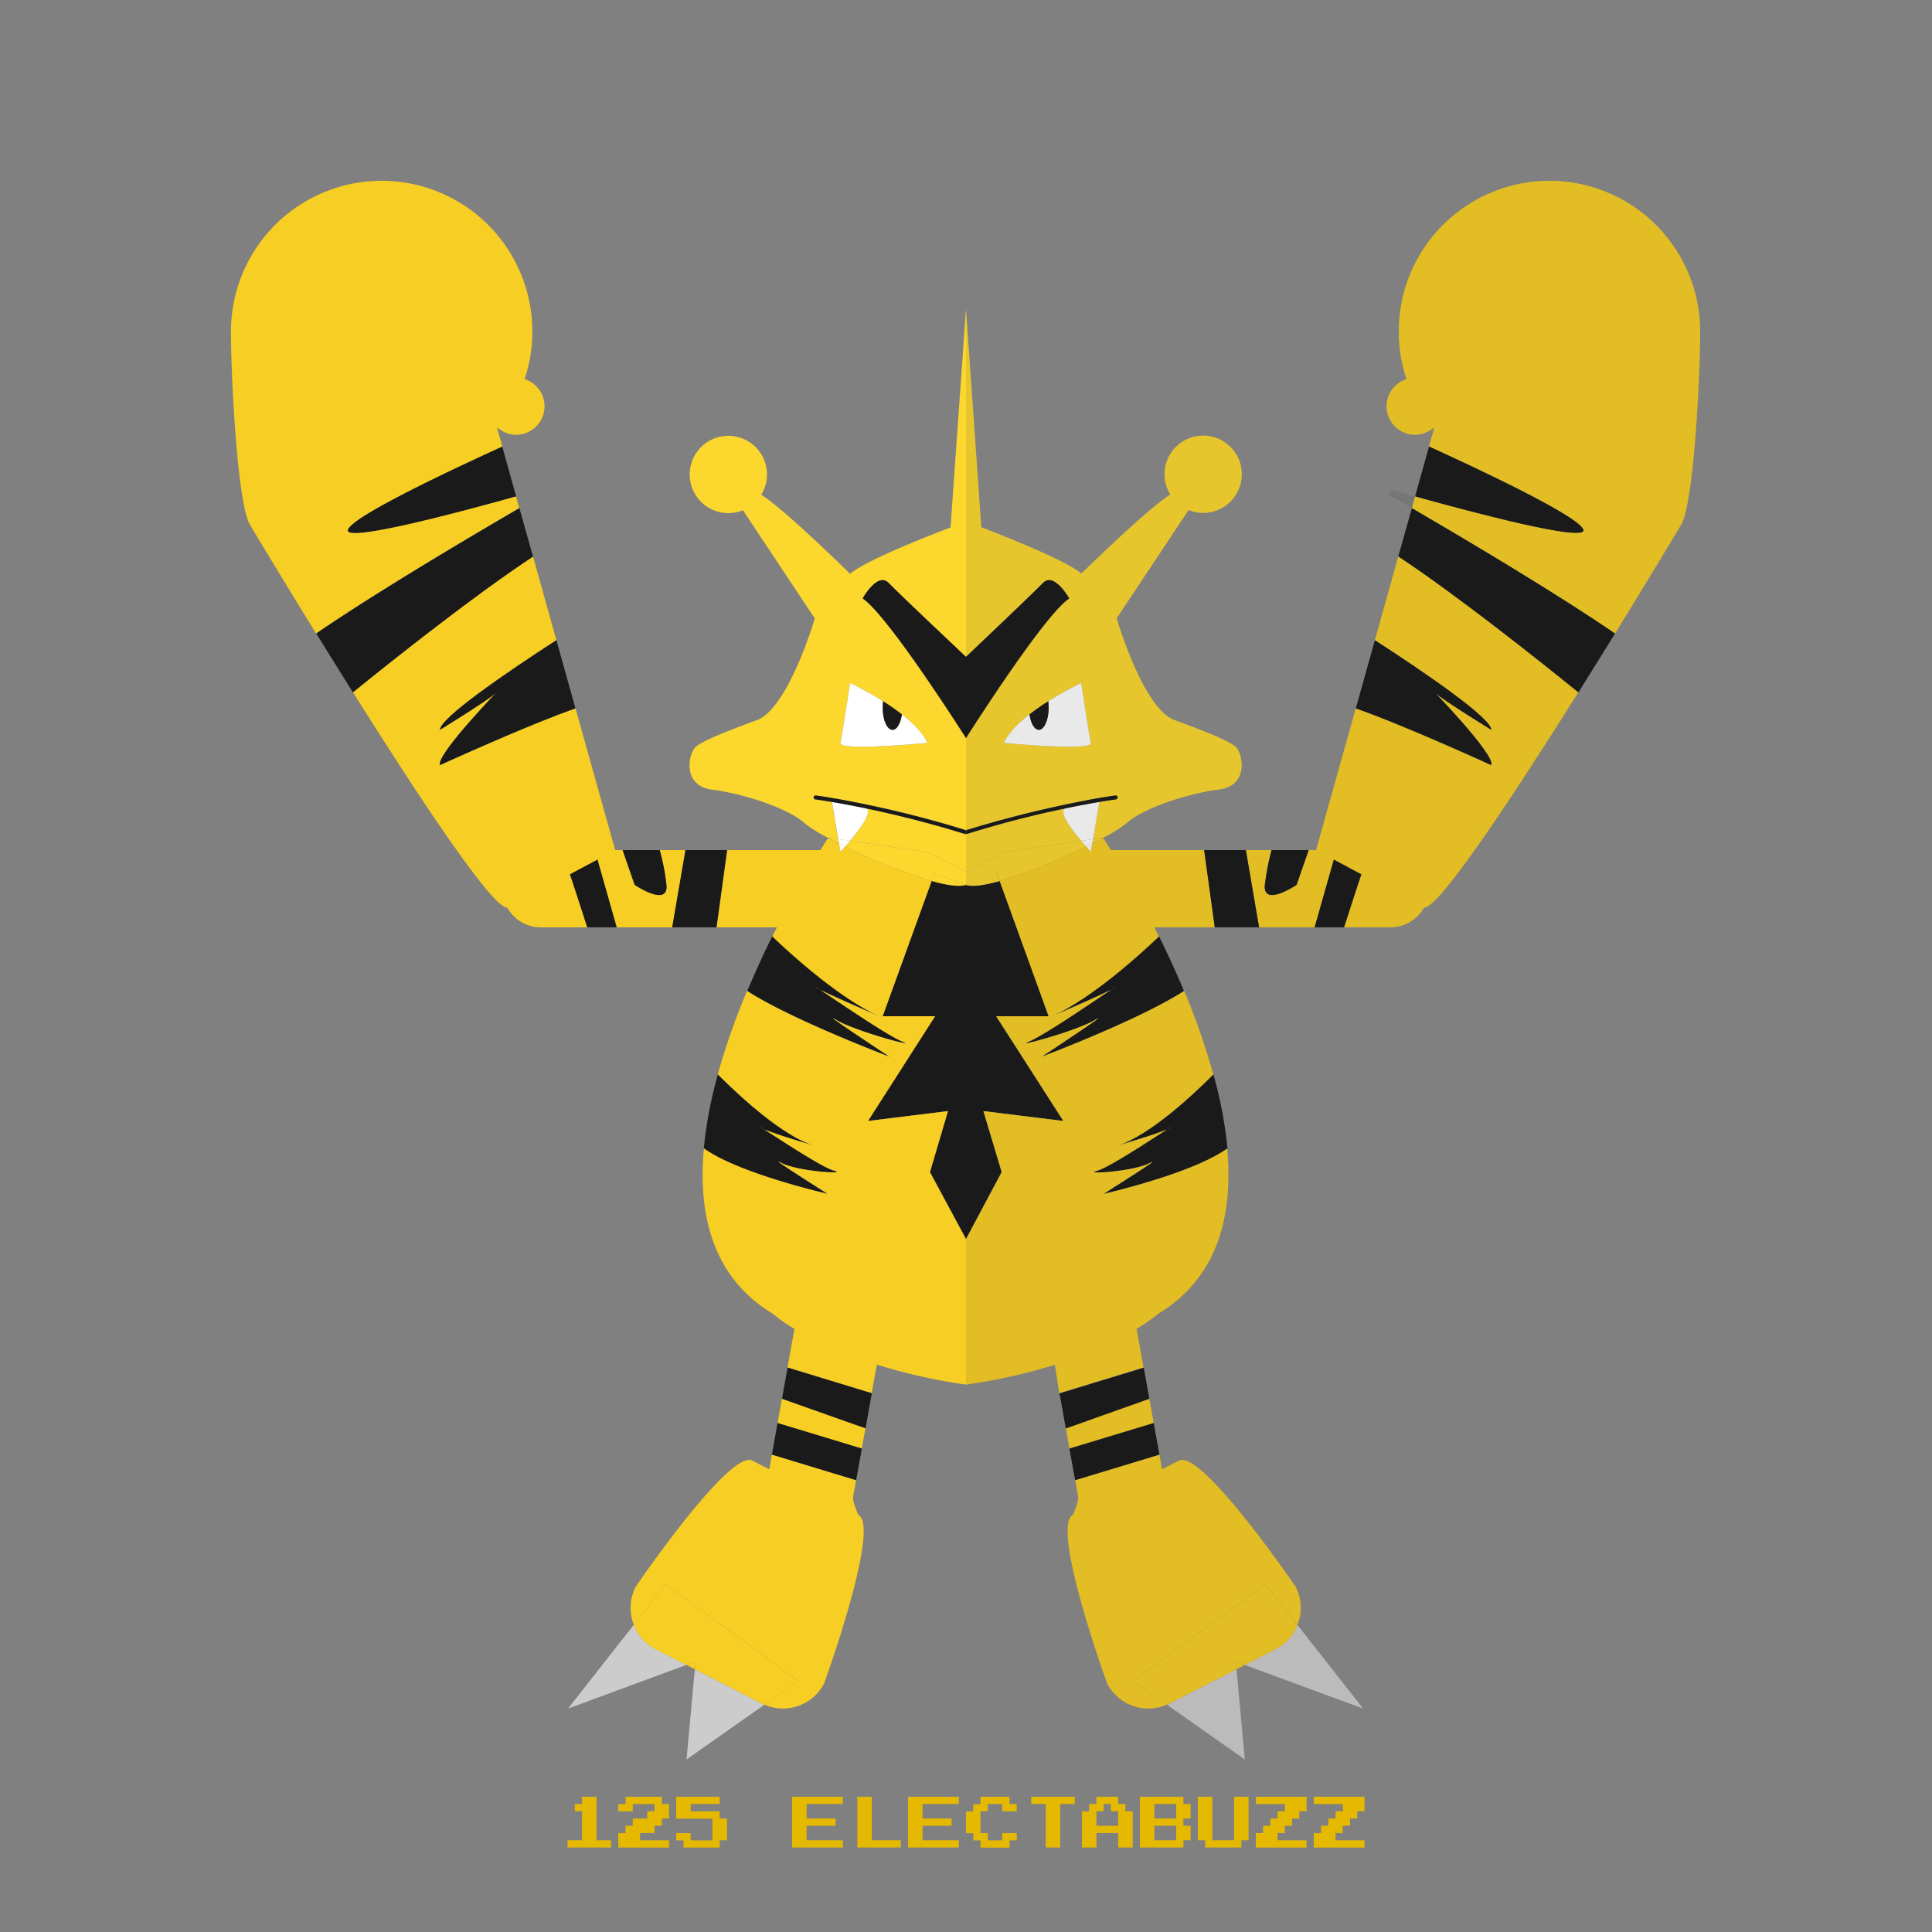 <?xml version="1.0" ?><svg id="pkflt" viewBox="0 0 500 500" xmlns="http://www.w3.org/2000/svg"><rect x="0" y="0" width="500" height="500" fill="#808080" stroke="none"/><defs><style>.cls-1{fill:none;}.cls-2{fill:#1a1a1a;}.cls-3{fill:#fcd82e;}.cls-4{fill:#fff;}.cls-5{fill:#ccc;}.cls-6{fill:#f7ce23;}.cls-7{opacity:0.1;}.cls-8{fill:#e5b900;}</style></defs><title/><path class="cls-1" d="M196.75,291.75a4,4,0,0,0,1,.55C197,291.8,196.57,291.57,196.75,291.75Z"/><path class="cls-2" d="M241.11,228l-12.68,35H242l-17.37,27.11,20.7-2.56-4.67,15.79L250,320.67V229C248.28,229.59,245,229.11,241.11,228Z"/><path class="cls-2" d="M202.25,301c4.25,2.25,17.5,3,13.66,2-3.14-.82-14.6-8.48-18.15-10.7a4,4,0,0,1-1-.55c-0.18-.18.22,0,1,0.55,3.26,1.41,12.86,4.2,12.86,4.2-8-2.59-18.45-12.06-24.84-18.44a110.25,110.25,0,0,0-3.64,19.18c9.16,6.58,32.06,11.77,32.06,11.77S198,298.75,202.25,301Z"/><path class="cls-2" d="M211.12,255.47a6.82,6.82,0,0,0,1.19.71C211.38,255.56,210.92,255.27,211.12,255.47Z"/><path class="cls-2" d="M216.49,264c5,2.94,21.7,7.39,17,5.51-3.84-1.54-17.07-10.65-21.18-13.37a6.82,6.82,0,0,1-1.19-.71c-0.2-.19.27,0.1,1.19,0.71,3.89,2,15.6,6.94,15.6,6.94-9.57-4.23-21-14.19-28-20.86-2.18,4.4-4.4,9.2-6.51,14.23,11.56,7.5,36.92,17.06,36.92,17.06S211.49,261.09,216.49,264Z"/><path class="cls-3" d="M224.22,209.22a1.39,1.39,0,0,1,.41.78c0.15,1.52-2.5,5.05-4.62,7.6l20,2.9,10,5.17v-9.79l-0.15,0C240,212.78,231.05,210.64,224.22,209.22Z"/><path class="cls-3" d="M220,217.6c-0.45.55-.88,1.05-1.25,1.48A147.12,147.12,0,0,0,241.11,228l0.73-2,8.17,3v-3.33l-10-5.17Z"/><path class="cls-3" d="M241.11,228c3.94,1.1,7.18,1.58,8.89,1l-8.17-3Z"/><path class="cls-3" d="M246,136.5s-21.33,8-26,12c0,0-17-16.76-23-20.45a10,10,0,1,0-4.73,4l18.6,28s-6.83,23.33-15,26.33-14,5.33-15.83,6.92-3.67,10.08,4.33,11.08S204,209.17,208.17,213a36,36,0,0,0,6,3.76l2.72,0.39-1.61-9.62c-2.67-.45-4.21-0.66-4.26-0.66a0.5,0.5,0,0,1,.13-1s1.47,0.2,4,.61c1.48,0.25,3.34.58,5.52,1A275.76,275.76,0,0,1,250,214.85V191s-20.12-31.75-26.75-36.12c0,0,3.88-7,6.75-4S250,170,250,170V80Zm-17.47,45c1.61,1,3.28,2.16,4.85,3.39,2.91,2.27,5.47,4.82,6.62,7.37,0,0-23,2.25-22.5,0s2.5-15.5,2.5-15.5A87.24,87.24,0,0,1,228.53,181.49Z"/><path class="cls-3" d="M216.93,217.16l-2.72-.39q1.36,0.73,2.91,1.51Z"/><path class="cls-4" d="M217.5,192.25c-0.5,2.25,22.5,0,22.5,0-1.15-2.55-3.71-5.1-6.62-7.37-0.33,2.32-1.28,4-2.41,4-1.4,0-2.54-2.58-2.54-5.77a12.71,12.71,0,0,1,.1-1.61,87.24,87.24,0,0,0-8.53-4.74S218,190,217.5,192.25Z"/><path class="cls-2" d="M231,188.88c1.13,0,2.08-1.68,2.41-4-1.57-1.22-3.24-2.37-4.85-3.39a12.71,12.71,0,0,0-.1,1.61C228.43,186.29,229.56,188.88,231,188.88Z"/><path class="cls-2" d="M230,150.88c-2.87-3-6.75,4-6.75,4C229.88,159.25,250,191,250,191V170S232.88,153.88,230,150.88Z"/><path class="cls-4" d="M217.49,220.5s0.52-.56,1.26-1.42l-1.64-.81Z"/><path class="cls-4" d="M224.63,210a1.39,1.39,0,0,0-.41-0.78c-3.64-.76-6.67-1.31-8.9-1.69l1.61,9.62L220,217.6C222.12,215.05,224.78,211.52,224.63,210Z"/><path class="cls-4" d="M218.75,219.08c0.37-.43.8-0.93,1.25-1.48l-3.08-.45,0.19,1.11Z"/><path class="cls-2" d="M215.14,206.49c-2.49-.42-3.91-0.61-4-0.61a0.5,0.5,0,0,0-.13,1c0.05,0,1.59.21,4.26,0.66,2.23,0.38,5.26.93,8.9,1.69,6.83,1.42,15.8,3.56,25.63,6.63l0.15,0v-1a275.76,275.76,0,0,0-29.34-7.36C218.49,207.07,216.62,206.74,215.14,206.49Z"/><path class="cls-2" d="M196.75,291.75a4,4,0,0,0,1,.55C197,291.8,196.57,291.57,196.75,291.75Z"/><path class="cls-5" d="M164,420.53l-17,21.65,30.64-11.3-7.92-4.05A11.93,11.93,0,0,1,164,420.53Z"/><path class="cls-5" d="M179.82,432l-2.15,23.35,20.16-14.17c-0.22-.1-0.45-0.19-0.66-0.3Z"/><polygon class="cls-6" points="177.64 430.87 179.82 431.99 180 430 177.64 430.87"/><path class="cls-6" d="M172.33,410L164,420.53a11.93,11.93,0,0,0,5.67,6.29l7.92,4.05L180,430l-0.18,2,17.35,8.88c0.22,0.11.44,0.2,0.66,0.3l8.77-6.16Z"/><path class="cls-6" d="M140,220a10,10,0,0,0,0,20h12c-1.88-5.87-4.43-13.69-6.61-20H140Z"/><path class="cls-6" d="M213.25,220H188.18l-2.75,20h27.82A10,10,0,0,0,213.25,220Z"/><path class="cls-6" d="M170.74,220a57.41,57.41,0,0,1,1.76,9.25c0.25,5.5-8.25-.25-8.25-0.25l-3.12-9h-7.2l5.67,20H174l3.43-20h-6.65Z"/><path class="cls-2" d="M145.37,220c2.19,6.31,4.74,14.13,6.61,20h7.62l-5.67-20h-8.56Z"/><polygon class="cls-2" points="177.39 220 173.96 240 185.43 240 188.18 220 177.39 220"/><path class="cls-2" d="M164.25,229s8.5,5.75,8.25.25a57.41,57.41,0,0,0-1.76-9.25h-9.61Z"/><path class="cls-1" d="M134.42,131.48l5.75-3.33-0.41-1.37-6.17,1.74Z"/><path class="cls-6" d="M113.87,198c-1.13-2.67,16.13-20.33,14.46-18.67s-14.46,9.54-14.46,9.54c-0.08-3,17.24-14.83,30.12-23.2L137.94,144c-15.14,10-35.77,26.37-46.61,35.14,17.23,27.44,37,57.39,40.19,55.68L159.21,220l-10.27-36.68C136.58,187.61,113.87,198,113.87,198Z"/><path class="cls-2" d="M134.42,131.48c-13.71,8-37.25,21.94-52.58,32.45,3,4.83,6.19,10,9.49,15.26,10.83-8.78,31.46-25.15,46.61-35.14Z"/><path class="cls-2" d="M113.87,188.88s12.79-7.87,14.46-9.54-15.59,16-14.46,18.67c0,0,22.71-10.39,35.06-14.68L144,165.68C131.12,174,113.79,185.86,113.87,188.88Z"/><path class="cls-2" d="M90,137.33c0.23,2.81,27.4-4.32,43.59-8.82l-3.63-13C117.66,121.16,89.74,134.21,90,137.33Z"/><path class="cls-6" d="M133.59,112.52a7.37,7.37,0,0,0,2.18-14.4,39,39,0,1,0-76-12.45c0,12.53,1.69,44.13,4.81,49.95,0,0,7.36,12.34,17.21,28.31,15.32-10.51,38.87-24.47,52.58-32.45l-0.83-3C117.4,133,90.23,140.14,90,137.33c-0.26-3.12,27.66-16.17,40-21.77l-1.34-4.77,0.1-.12A7.33,7.33,0,0,0,133.59,112.52Z"/><polygon class="cls-6" points="201.23 368.28 223.04 374.89 223.98 369.64 202.37 361.95 201.23 368.28"/><path class="cls-6" d="M199.09,380.25L194.7,378c-5.88-3-30.2,32.66-30.2,32.66a12,12,0,0,0-.46,9.86L172.33,410l34.26,25-8.77,6.16a12,12,0,0,0,15.48-5.51s14.71-40.59,8.83-43.6c0,0-1.56-3.47-1.34-4.7l0.77-4.29-21.8-6.62Z"/><path class="cls-6" d="M250,358.33V320.67l-9.33-17.33,4.67-15.79-20.7,2.56L242,263H228.43l12.68-35a147.12,147.12,0,0,1-22.35-8.92c-0.75.86-1.26,1.42-1.26,1.42l-0.37-2.11c-1-.52-2-1.39-2.91-1.39h0a250.79,250.79,0,0,0-14.34,25.37c7,6.67,18.46,16.57,28,20.8,0,0-11.71-5-15.6-7,4.11,2.71,17.34,11.82,21.18,13.35,4.7,1.88-12-2.58-17-5.52s13.79,9.51,13.79,9.51-25.36-9.56-36.92-17.06a181.4,181.4,0,0,0-7.57,21.57c6.39,6.38,16.84,15.86,24.84,18.44,0,0-9.61-2.8-12.86-4.2,3.54,2.23,15,9.89,18.15,10.7,3.84,1-9.41.25-13.66-2s12,8,12,8-22.9-5.18-32.06-11.77C180.56,314.69,184.61,330.7,200,340a41.68,41.68,0,0,0,5.6,3.9l-1.8,10c6.07,1.83,15.13,4.6,21.8,6.65l1.32-7.38A146.34,146.34,0,0,0,250,358.33Z"/><path class="cls-2" d="M202.37,362L224,369.65l1.63-9.07c-6.67-2-15.73-4.82-21.8-6.65Z"/><polygon class="cls-2" points="199.77 376.45 221.57 383.07 223.04 374.89 201.23 368.28 199.77 376.45"/><path class="cls-1" d="M303.06,291.75a4,4,0,0,1-1,.55C302.85,291.8,303.25,291.57,303.06,291.75Z"/><path class="cls-2" d="M258.8,228l12.59,35H257.81l17.37,27.11-20.7-2.56,4.76,15.79L250,320.67V229C252,229.59,254.86,229.11,258.8,228Z"/><path class="cls-2" d="M297.56,301c-4.25,2.25-17.5,3-13.66,2,3.14-.82,14.6-8.48,18.15-10.7a4,4,0,0,0,1-.55c0.18-.18-0.22,0-1,0.55-3.26,1.41-12.86,4.2-12.86,4.2,8-2.59,18.45-12.06,24.84-18.44a110.25,110.25,0,0,1,3.64,19.18C308.5,303.82,285.6,309,285.6,309S301.81,298.75,297.56,301Z"/><path class="cls-2" d="M288.7,255.47a6.82,6.82,0,0,1-1.19.71C288.43,255.56,288.9,255.27,288.7,255.47Z"/><path class="cls-2" d="M283.32,264c-5,2.94-21.7,7.39-17,5.51,3.84-1.54,17.07-10.65,21.18-13.37a6.82,6.82,0,0,0,1.19-.71c0.2-.19-0.27.1-1.19,0.71-3.89,2-15.6,6.94-15.6,6.94,9.57-4.23,21-14.19,28-20.86,2.18,4.4,4.4,9.2,6.51,14.23-11.56,7.5-36.92,17.06-36.92,17.06S288.33,261.09,283.32,264Z"/><path class="cls-3" d="M275.59,209.22a1.39,1.39,0,0,0-.41.78c-0.15,1.52,2.5,5.05,4.62,7.6l-19.9,2.9L250,225.67v-9.79l0.06,0C259.89,212.78,268.76,210.64,275.59,209.22Z"/><path class="cls-3" d="M279.8,217.6c0.45,0.55.88,1.05,1.25,1.48A147.12,147.12,0,0,1,258.71,228l-0.63-2L250,229v-3.33l9.91-5.17Z"/><path class="cls-3" d="M258.71,228c-3.94,1.1-7.18,1.58-8.89,1l8.17-3Z"/><path class="cls-3" d="M250,80v90s17-16.12,19.91-19.12,6.8,4,6.8,4C270.08,159.25,250,191,250,191v23.85a292.36,292.36,0,0,1,29.24-7.36c2.18-.42,4-0.75,5.47-1,2.49-.42,3.88-0.61,3.93-0.61a0.49,0.49,0,0,1,.55.43,0.51,0.51,0,0,1-.44.56c-0.05,0-1.59.21-4.26,0.66l-1.61,9.62,2.72-.39a36,36,0,0,0,6-3.76c4.17-3.83,15.83-7.67,23.83-8.67s6.17-9.5,4.33-11.08-7.67-3.92-15.83-6.92S289,160,289,160l18.6-28a10,10,0,1,0-4.73-4c-6,3.68-23,20.45-23,20.45-4.67-4-25.91-12-25.91-12Zm29.81,96.75s2,13.25,2.5,15.5-22.5,0-22.5,0c1.15-2.55,3.71-5.1,6.62-7.37,1.57-1.22,3.24-2.37,4.85-3.39A87.24,87.24,0,0,1,279.81,176.75Z"/><path class="cls-3" d="M282.88,217.16l2.72-.39q-1.36.73-2.91,1.51Z"/><path class="cls-4" d="M282.31,192.25c0.5,2.25-22.5,0-22.5,0,1.15-2.55,3.71-5.1,6.62-7.37,0.33,2.32,1.28,4,2.41,4,1.4,0,2.54-2.58,2.54-5.77a12.71,12.71,0,0,0-.1-1.61,87.24,87.24,0,0,1,8.53-4.74S281.81,190,282.31,192.25Z"/><path class="cls-2" d="M268.85,188.88c-1.13,0-2.08-1.68-2.41-4,1.57-1.22,3.24-2.37,4.85-3.39a12.71,12.71,0,0,1,.1,1.61C271.39,186.29,270.25,188.88,268.85,188.88Z"/><path class="cls-2" d="M269.91,150.88c2.88-3,6.8,4,6.8,4C270.08,159.25,250,191,250,191V170S267,153.88,269.91,150.88Z"/><path class="cls-4" d="M282.32,220.5s-0.52-.56-1.26-1.42l1.64-.81Z"/><path class="cls-4" d="M275.19,210a1.39,1.39,0,0,1,.41-0.78c3.64-.76,6.67-1.31,8.9-1.69l-1.61,9.62-3.08.45C277.69,215.05,275,211.52,275.19,210Z"/><path class="cls-4" d="M281.06,219.08c-0.37-.43-0.8-0.93-1.25-1.48l3.08-.45-0.19,1.11Z"/><path class="cls-2" d="M284.67,206.49c2.49-.42,3.91-0.61,4-0.61a0.5,0.5,0,1,1,.13,1c-0.05,0-1.59.21-4.26,0.66-2.23.38-5.26,0.93-8.9,1.69-6.83,1.42-15.71,3.56-25.54,6.63l-0.06,0v-1a292.36,292.36,0,0,1,29.24-7.36C281.42,207.07,283.19,206.74,284.67,206.49Z"/><path class="cls-2" d="M303.06,291.75a4,4,0,0,1-1,.55C302.85,291.8,303.25,291.57,303.06,291.75Z"/><path class="cls-5" d="M335.77,420.53l17,21.65-30.64-11.3,7.92-4.05A11.93,11.93,0,0,0,335.77,420.53Z"/><path class="cls-5" d="M320,432l2.15,23.35L302,441.16c0.22-.1.45-0.19,0.66-0.3Z"/><polygon class="cls-6" points="322.18 430.87 320 431.99 319.81 430 322.18 430.87"/><path class="cls-6" d="M327.48,410l8.29,10.53a11.93,11.93,0,0,1-5.67,6.29l-7.92,4.05-2.36-.87,0.18,2-17.35,8.88c-0.22.11-.44,0.2-0.66,0.3L293.22,435Z"/><path class="cls-6" d="M359.81,220a10,10,0,1,1,0,20h-12c1.88-5.87,4.43-13.69,6.61-20h5.37Z"/><path class="cls-6" d="M286.56,220h25.07l2.75,20H286.56A10,10,0,0,1,286.56,220Z"/><path class="cls-6" d="M329.07,220a65.53,65.53,0,0,0-1.76,9.25c-0.25,5.5,8.25-.25,8.25-0.25l3.13-9h7.2l-5.67,20H325.85l-3.43-20h6.65Z"/><path class="cls-2" d="M354.45,220c-2.19,6.31-4.74,14.13-6.61,20h-7.62l5.67-20h8.56Z"/><polygon class="cls-2" points="322.43 220 325.85 240 314.38 240 311.63 220 322.43 220"/><path class="cls-2" d="M335.56,229s-8.5,5.75-8.25.25a65.53,65.53,0,0,1,1.76-9.25h9.61Z"/><path class="cls-1" d="M365.4,131.48l-5.75-3.33,0.41-1.37,6.17,1.74Z"/><path class="cls-6" d="M385.94,198c1.13-2.67-16.13-20.33-14.46-18.67s14.46,9.54,14.46,9.54c0.08-3-17.24-14.83-30.12-23.2L361.88,144c15.14,10,35.77,26.37,46.61,35.14-17.23,27.44-37,57.39-40.19,55.68L340.6,220l10.27-36.68C363.23,187.61,385.94,198,385.94,198Z"/><path class="cls-2" d="M365.4,131.48c13.71,8,37.25,21.94,52.58,32.45-3,4.83-6.19,10-9.49,15.26C397.65,170.41,377,154,361.88,144Z"/><path class="cls-2" d="M385.94,188.88s-12.79-7.87-14.46-9.54,15.59,16,14.46,18.67c0,0-22.71-10.39-35.06-14.68l4.94-17.64C368.7,174,386,185.86,385.94,188.88Z"/><path class="cls-2" d="M409.81,137.33c-0.23,2.81-27.4-4.32-43.59-8.82l3.63-13C382.16,121.16,410.07,134.21,409.81,137.33Z"/><path class="cls-6" d="M366.22,112.52A7.37,7.37,0,0,1,364,98.12a39,39,0,1,1,76-12.45c0,12.53-1.69,44.13-4.81,49.95,0,0-7.36,12.34-17.21,28.31-15.32-10.51-38.87-24.47-52.58-32.45l0.83-3c16.19,4.5,43.35,11.62,43.59,8.82,0.26-3.12-27.66-16.17-40-21.77l1.34-4.77-0.1-.12A7.33,7.33,0,0,1,366.22,112.52Z"/><polygon class="cls-6" points="298.58 368.28 276.77 374.89 275.83 369.64 297.45 361.95 298.58 368.28"/><path class="cls-6" d="M300.73,380.25l4.39-2.25c5.88-3,30.2,32.66,30.2,32.66a12,12,0,0,1,.46,9.86L327.48,410l-34.26,25,8.77,6.16a12,12,0,0,1-15.48-5.51s-14.71-40.59-8.83-43.6c0,0,1.56-3.47,1.34-4.7l-0.77-4.29,21.8-6.62Z"/><path class="cls-6" d="M250,358.33V320.67l9.24-17.33-4.71-15.79,20.68,2.56L257.81,263h13.57l-12.68-35a147.12,147.12,0,0,0,22.35-8.92c0.75,0.86,1.26,1.42,1.26,1.42l0.37-2.11c1-.52,2-1.39,2.91-1.39h0a250.79,250.79,0,0,1,14.34,25.37c-7,6.67-18.46,16.57-28,20.8,0,0,11.71-5,15.6-7-4.11,2.71-17.34,11.82-21.18,13.35-4.7,1.88,12-2.58,17-5.52s-13.79,9.51-13.79,9.51,25.36-9.56,36.92-17.06A181.4,181.4,0,0,1,314,278.06c-6.39,6.38-16.84,15.86-24.84,18.44,0,0,9.61-2.8,12.86-4.2-3.54,2.23-15,9.89-18.15,10.7-3.84,1,9.41.25,13.66-2s-12,8-12,8,22.9-5.18,32.06-11.77c1.59,17.46-2.46,33.47-17.85,42.77a41.68,41.68,0,0,1-5.6,3.9l1.8,10c-6.07,1.83-15.13,4.6-21.8,6.65L273,353.2A144.56,144.56,0,0,1,250,358.33Z"/><path class="cls-2" d="M297.45,362l-21.61,7.69-1.63-9.07c6.67-2,15.73-4.82,21.8-6.65Z"/><polygon class="cls-2" points="300.05 376.45 278.24 383.07 276.77 374.89 298.58 368.28 300.05 376.45"/><g class="cls-7"><path class="cls-2" d="M303.06,291.75a4,4,0,0,1-1,.55C302.85,291.8,303.25,291.57,303.06,291.75Z"/><path class="cls-2" d="M258.8,228l12.59,35H257.81l17.37,27.11-20.7-2.56,4.76,15.79L250,320.67V229C252,229.59,254.86,229.11,258.8,228Z"/><path class="cls-2" d="M297.56,301c-4.25,2.25-17.5,3-13.66,2,3.14-.82,14.6-8.48,18.15-10.7a4,4,0,0,0,1-.55c0.18-.18-0.22,0-1,0.55-3.26,1.41-12.86,4.2-12.86,4.2,8-2.59,18.45-12.06,24.84-18.44a110.25,110.25,0,0,1,3.64,19.18C308.5,303.82,285.6,309,285.6,309S301.81,298.75,297.56,301Z"/><path class="cls-2" d="M288.7,255.47a6.82,6.82,0,0,1-1.19.71C288.43,255.56,288.9,255.27,288.7,255.47Z"/><path class="cls-2" d="M283.32,264c-5,2.94-21.7,7.39-17,5.51,3.84-1.54,17.07-10.65,21.18-13.37a6.82,6.82,0,0,0,1.19-.71c0.2-.19-0.27.1-1.19,0.71-3.89,2-15.6,6.94-15.6,6.94,9.57-4.23,21-14.19,28-20.86,2.18,4.4,4.4,9.2,6.51,14.23-11.56,7.5-36.92,17.06-36.92,17.06S288.33,261.09,283.32,264Z"/><path class="cls-2" d="M275.59,209.22a1.39,1.39,0,0,0-.41.78c-0.15,1.52,2.5,5.05,4.62,7.6l-19.9,2.9L250,225.67v-9.79l0.06,0C259.89,212.78,268.76,210.64,275.59,209.22Z"/><path class="cls-2" d="M279.8,217.6c0.45,0.55.88,1.05,1.25,1.48A147.12,147.12,0,0,1,258.71,228l-0.63-2L250,229v-3.33l9.91-5.17Z"/><path class="cls-2" d="M258.71,228c-3.94,1.1-7.18,1.58-8.89,1l8.17-3Z"/><path class="cls-2" d="M250,80v90s17-16.12,19.91-19.12,6.8,4,6.8,4C270.08,159.25,250,191,250,191v23.85a292.36,292.36,0,0,1,29.24-7.36c2.18-.42,4-0.75,5.47-1,2.49-.42,3.88-0.61,3.93-0.61a0.49,0.49,0,0,1,.55.43,0.51,0.51,0,0,1-.44.56c-0.05,0-1.59.21-4.26,0.66l-1.61,9.62,2.72-.39a36,36,0,0,0,6-3.76c4.17-3.83,15.83-7.67,23.83-8.67s6.17-9.5,4.33-11.08-7.67-3.92-15.83-6.92S289,160,289,160l18.6-28a10,10,0,1,0-4.73-4c-6,3.68-23,20.45-23,20.45-4.67-4-25.91-12-25.91-12Zm29.81,96.75s2,13.25,2.5,15.5-22.5,0-22.5,0c1.15-2.55,3.71-5.1,6.62-7.37,1.57-1.22,3.24-2.37,4.85-3.39A87.24,87.24,0,0,1,279.81,176.75Z"/><path class="cls-2" d="M282.88,217.16l2.72-.39q-1.36.73-2.91,1.51Z"/><path class="cls-2" d="M282.31,192.25c0.5,2.25-22.5,0-22.5,0,1.15-2.55,3.71-5.1,6.62-7.37,0.33,2.32,1.28,4,2.41,4,1.4,0,2.54-2.58,2.54-5.77a12.71,12.71,0,0,0-.1-1.61,87.24,87.24,0,0,1,8.53-4.74S281.81,190,282.31,192.25Z"/><path class="cls-2" d="M268.85,188.88c-1.13,0-2.08-1.68-2.41-4,1.57-1.22,3.24-2.37,4.85-3.39a12.71,12.71,0,0,1,.1,1.61C271.39,186.29,270.25,188.88,268.85,188.88Z"/><path class="cls-2" d="M269.91,150.88c2.88-3,6.8,4,6.8,4C270.08,159.25,250,191,250,191V170S267,153.88,269.91,150.88Z"/><path class="cls-2" d="M282.32,220.5s-0.52-.56-1.26-1.42l1.64-.81Z"/><path class="cls-2" d="M275.19,210a1.39,1.39,0,0,1,.41-0.78c3.64-.76,6.67-1.31,8.9-1.69l-1.61,9.62-3.08.45C277.69,215.05,275,211.52,275.19,210Z"/><path class="cls-2" d="M281.06,219.08c-0.37-.43-0.8-0.93-1.25-1.48l3.08-.45-0.19,1.11Z"/><path class="cls-2" d="M284.67,206.49c2.49-.42,3.91-0.61,4-0.61a0.5,0.5,0,1,1,.13,1c-0.05,0-1.59.21-4.26,0.66-2.23.38-5.26,0.93-8.9,1.69-6.83,1.42-15.71,3.56-25.54,6.63l-0.06,0v-1a292.36,292.36,0,0,1,29.24-7.36C281.42,207.07,283.19,206.74,284.67,206.49Z"/><path class="cls-2" d="M303.06,291.75a4,4,0,0,1-1,.55C302.85,291.8,303.25,291.57,303.06,291.75Z"/><path class="cls-2" d="M335.77,420.53l17,21.65-30.64-11.3,7.92-4.05A11.93,11.93,0,0,0,335.77,420.53Z"/><path class="cls-2" d="M320,432l2.15,23.35L302,441.16c0.22-.1.45-0.19,0.66-0.3Z"/><polygon class="cls-2" points="322.18 430.87 320 431.99 319.81 430 322.18 430.87"/><path class="cls-2" d="M327.48,410l8.29,10.53a11.93,11.93,0,0,1-5.67,6.29l-7.92,4.05-2.36-.87,0.18,2-17.35,8.88c-0.22.11-.44,0.2-0.66,0.3L293.22,435Z"/><path class="cls-2" d="M359.81,220a10,10,0,1,1,0,20h-12c1.88-5.87,4.43-13.69,6.61-20h5.37Z"/><path class="cls-2" d="M286.56,220h25.07l2.75,20H286.56A10,10,0,0,1,286.56,220Z"/><path class="cls-2" d="M329.07,220a65.53,65.53,0,0,0-1.76,9.25c-0.25,5.5,8.25-.25,8.25-0.25l3.13-9h7.2l-5.67,20H325.85l-3.43-20h6.65Z"/><path class="cls-2" d="M354.45,220c-2.19,6.31-4.74,14.13-6.61,20h-7.62l5.67-20h8.56Z"/><polygon class="cls-2" points="322.43 220 325.85 240 314.38 240 311.63 220 322.43 220"/><path class="cls-2" d="M335.56,229s-8.5,5.75-8.25.25a65.53,65.53,0,0,1,1.76-9.25h9.61Z"/><path class="cls-2" d="M365.4,131.48l-5.75-3.33,0.41-1.37,6.17,1.74Z"/><path class="cls-2" d="M385.94,198c1.13-2.67-16.13-20.33-14.46-18.67s14.46,9.54,14.46,9.54c0.08-3-17.24-14.83-30.12-23.2L361.88,144c15.14,10,35.77,26.37,46.61,35.14-17.23,27.44-37,57.39-40.19,55.68L340.6,220l10.27-36.68C363.23,187.61,385.94,198,385.94,198Z"/><path class="cls-2" d="M365.4,131.48c13.71,8,37.25,21.94,52.58,32.45-3,4.83-6.19,10-9.49,15.26C397.65,170.41,377,154,361.88,144Z"/><path class="cls-2" d="M385.94,188.88s-12.79-7.87-14.46-9.54,15.59,16,14.46,18.67c0,0-22.71-10.39-35.06-14.68l4.94-17.64C368.7,174,386,185.86,385.94,188.88Z"/><path class="cls-2" d="M409.81,137.33c-0.23,2.81-27.4-4.32-43.59-8.82l3.63-13C382.16,121.16,410.07,134.21,409.81,137.33Z"/><path class="cls-2" d="M366.22,112.52A7.37,7.37,0,0,1,364,98.12a39,39,0,1,1,76-12.45c0,12.53-1.69,44.13-4.81,49.95,0,0-7.36,12.34-17.21,28.31-15.32-10.51-38.87-24.47-52.58-32.45l0.83-3c16.19,4.5,43.35,11.62,43.59,8.82,0.26-3.12-27.66-16.17-40-21.77l1.34-4.77-0.1-.12A7.33,7.33,0,0,1,366.22,112.52Z"/><polygon class="cls-2" points="298.58 368.28 276.77 374.89 275.83 369.64 297.45 361.95 298.58 368.28"/><path class="cls-2" d="M300.73,380.25l4.39-2.25c5.88-3,30.2,32.66,30.2,32.66a12,12,0,0,1,.46,9.86L327.48,410l-34.26,25,8.77,6.16a12,12,0,0,1-15.48-5.51s-14.71-40.59-8.83-43.6c0,0,1.56-3.47,1.34-4.7l-0.77-4.29,21.8-6.62Z"/><path class="cls-2" d="M250,358.33V320.67l9.24-17.33-4.71-15.79,20.68,2.56L257.81,263h13.57l-12.68-35a147.12,147.12,0,0,0,22.35-8.92c0.75,0.86,1.26,1.42,1.26,1.42l0.37-2.11c1-.52,2-1.39,2.91-1.39h0a250.79,250.79,0,0,1,14.34,25.37c-7,6.67-18.46,16.57-28,20.8,0,0,11.71-5,15.6-7-4.11,2.71-17.34,11.82-21.18,13.35-4.7,1.88,12-2.58,17-5.52s-13.79,9.51-13.79,9.51,25.36-9.56,36.92-17.06A181.4,181.4,0,0,1,314,278.06c-6.39,6.38-16.84,15.86-24.84,18.44,0,0,9.61-2.8,12.86-4.2-3.54,2.23-15,9.89-18.15,10.7-3.84,1,9.41.25,13.66-2s-12,8-12,8,22.9-5.18,32.06-11.77c1.59,17.46-2.46,33.47-17.85,42.77a41.68,41.68,0,0,1-5.6,3.9l1.8,10c-6.07,1.83-15.13,4.6-21.8,6.65L273,353.2A144.56,144.56,0,0,1,250,358.33Z"/><path class="cls-2" d="M297.45,362l-21.61,7.69-1.63-9.07c6.67-2,15.73-4.82,21.8-6.65Z"/><polygon class="cls-2" points="300.05 376.45 278.24 383.07 276.77 374.89 298.58 368.28 300.05 376.45"/></g><path class="cls-8" d="M150.63,465.94V465h3.75v11.25h3.75v1.88H146.88v-1.87h3.75v-7.5h-1.87v-1.87h1.88v-0.94Z"/><path class="cls-8" d="M161.88,465.94V465h9.38v1.88h1.88v3.75h-1.87v1.88h-1.87v1.88h-3.75v1.88h7.5v1.88H160v-3.75h1.88V472.5h1.88v-1.87h3.75v-1.87h1.88v-1.87h-5.62v1.88H160v-1.87h1.88v-0.94Z"/><path class="cls-8" d="M175,467.81V465h11.25v1.88h-7.5v1.88h7.5v1.88h1.88v5.63h-1.87v1.88h-9.37v-1.87H175v-1.87h3.75v1.88h5.63v-5.62H175v-2.81Z"/><path class="cls-8" d="M205,471.56V465h13.13v1.88h-9.37v3.75h7.5v1.88h-7.5v3.75h9.38v1.88H205v-6.56Z"/><path class="cls-8" d="M221.88,471.56V465h3.75v11.25h7.5v1.88H221.88v-6.56Z"/><path class="cls-8" d="M235,471.56V465h13.13v1.88h-9.37v3.75h7.5v1.88h-7.5v3.75h9.38v1.88H235v-6.56Z"/><path class="cls-8" d="M253.75,465.94V465h7.5v1.88h1.88v1.88h-3.75v-1.87h-3.75v1.88h-1.87v5.63h1.88v1.88h3.75v-1.87h3.75v1.88h-1.87v1.88h-7.5v-1.87h-1.87v-1.87H250v-5.62h1.88v-1.87h1.88v-0.94Z"/><path class="cls-8" d="M266.88,465.94V465h11.25v1.88h-3.75v11.25h-3.75V466.88h-3.75v-0.94Z"/><path class="cls-8" d="M283.75,465.94V465h5.63v1.88h1.88v1.88h1.88v9.38h-3.75v-3.75h-5.62v3.75H280v-9.37h1.88v-1.87h1.88v-0.94Zm3.75,1.88v-0.94h-1.87v1.88h-1.87v3.75h5.63v-3.75H287.5v-0.94Z"/><path class="cls-8" d="M295,471.56V465h11.25v1.88h1.88v3.75h-1.87v1.88h1.88v3.75h-1.87v1.88H295v-6.56Zm9.38-2.81v-1.87h-5.62v3.75h5.63v-1.87Zm0,5.63V472.5h-5.62v3.75h5.63v-1.87Z"/><path class="cls-8" d="M310,470.63V465h3.75v11.25h5.63V465h3.75v11.25h-1.87v1.88h-9.37v-1.87H310v-5.62Z"/><path class="cls-8" d="M325,465.94V465h13.13v3.75h-1.87v1.88h-1.87v1.88H332.5v1.88h-1.87v1.88h7.5v1.88H325v-3.75h1.88V472.5h1.88v-1.87h1.88v-1.87h1.88v-1.87H325v-0.94Z"/><path class="cls-8" d="M340,465.94V465h13.13v3.75h-1.87v1.88h-1.87v1.88H347.5v1.88h-1.87v1.88h7.5v1.88H340v-3.75h1.88V472.5h1.88v-1.87h1.88v-1.87h1.88v-1.87H340v-0.94Z"/></svg>